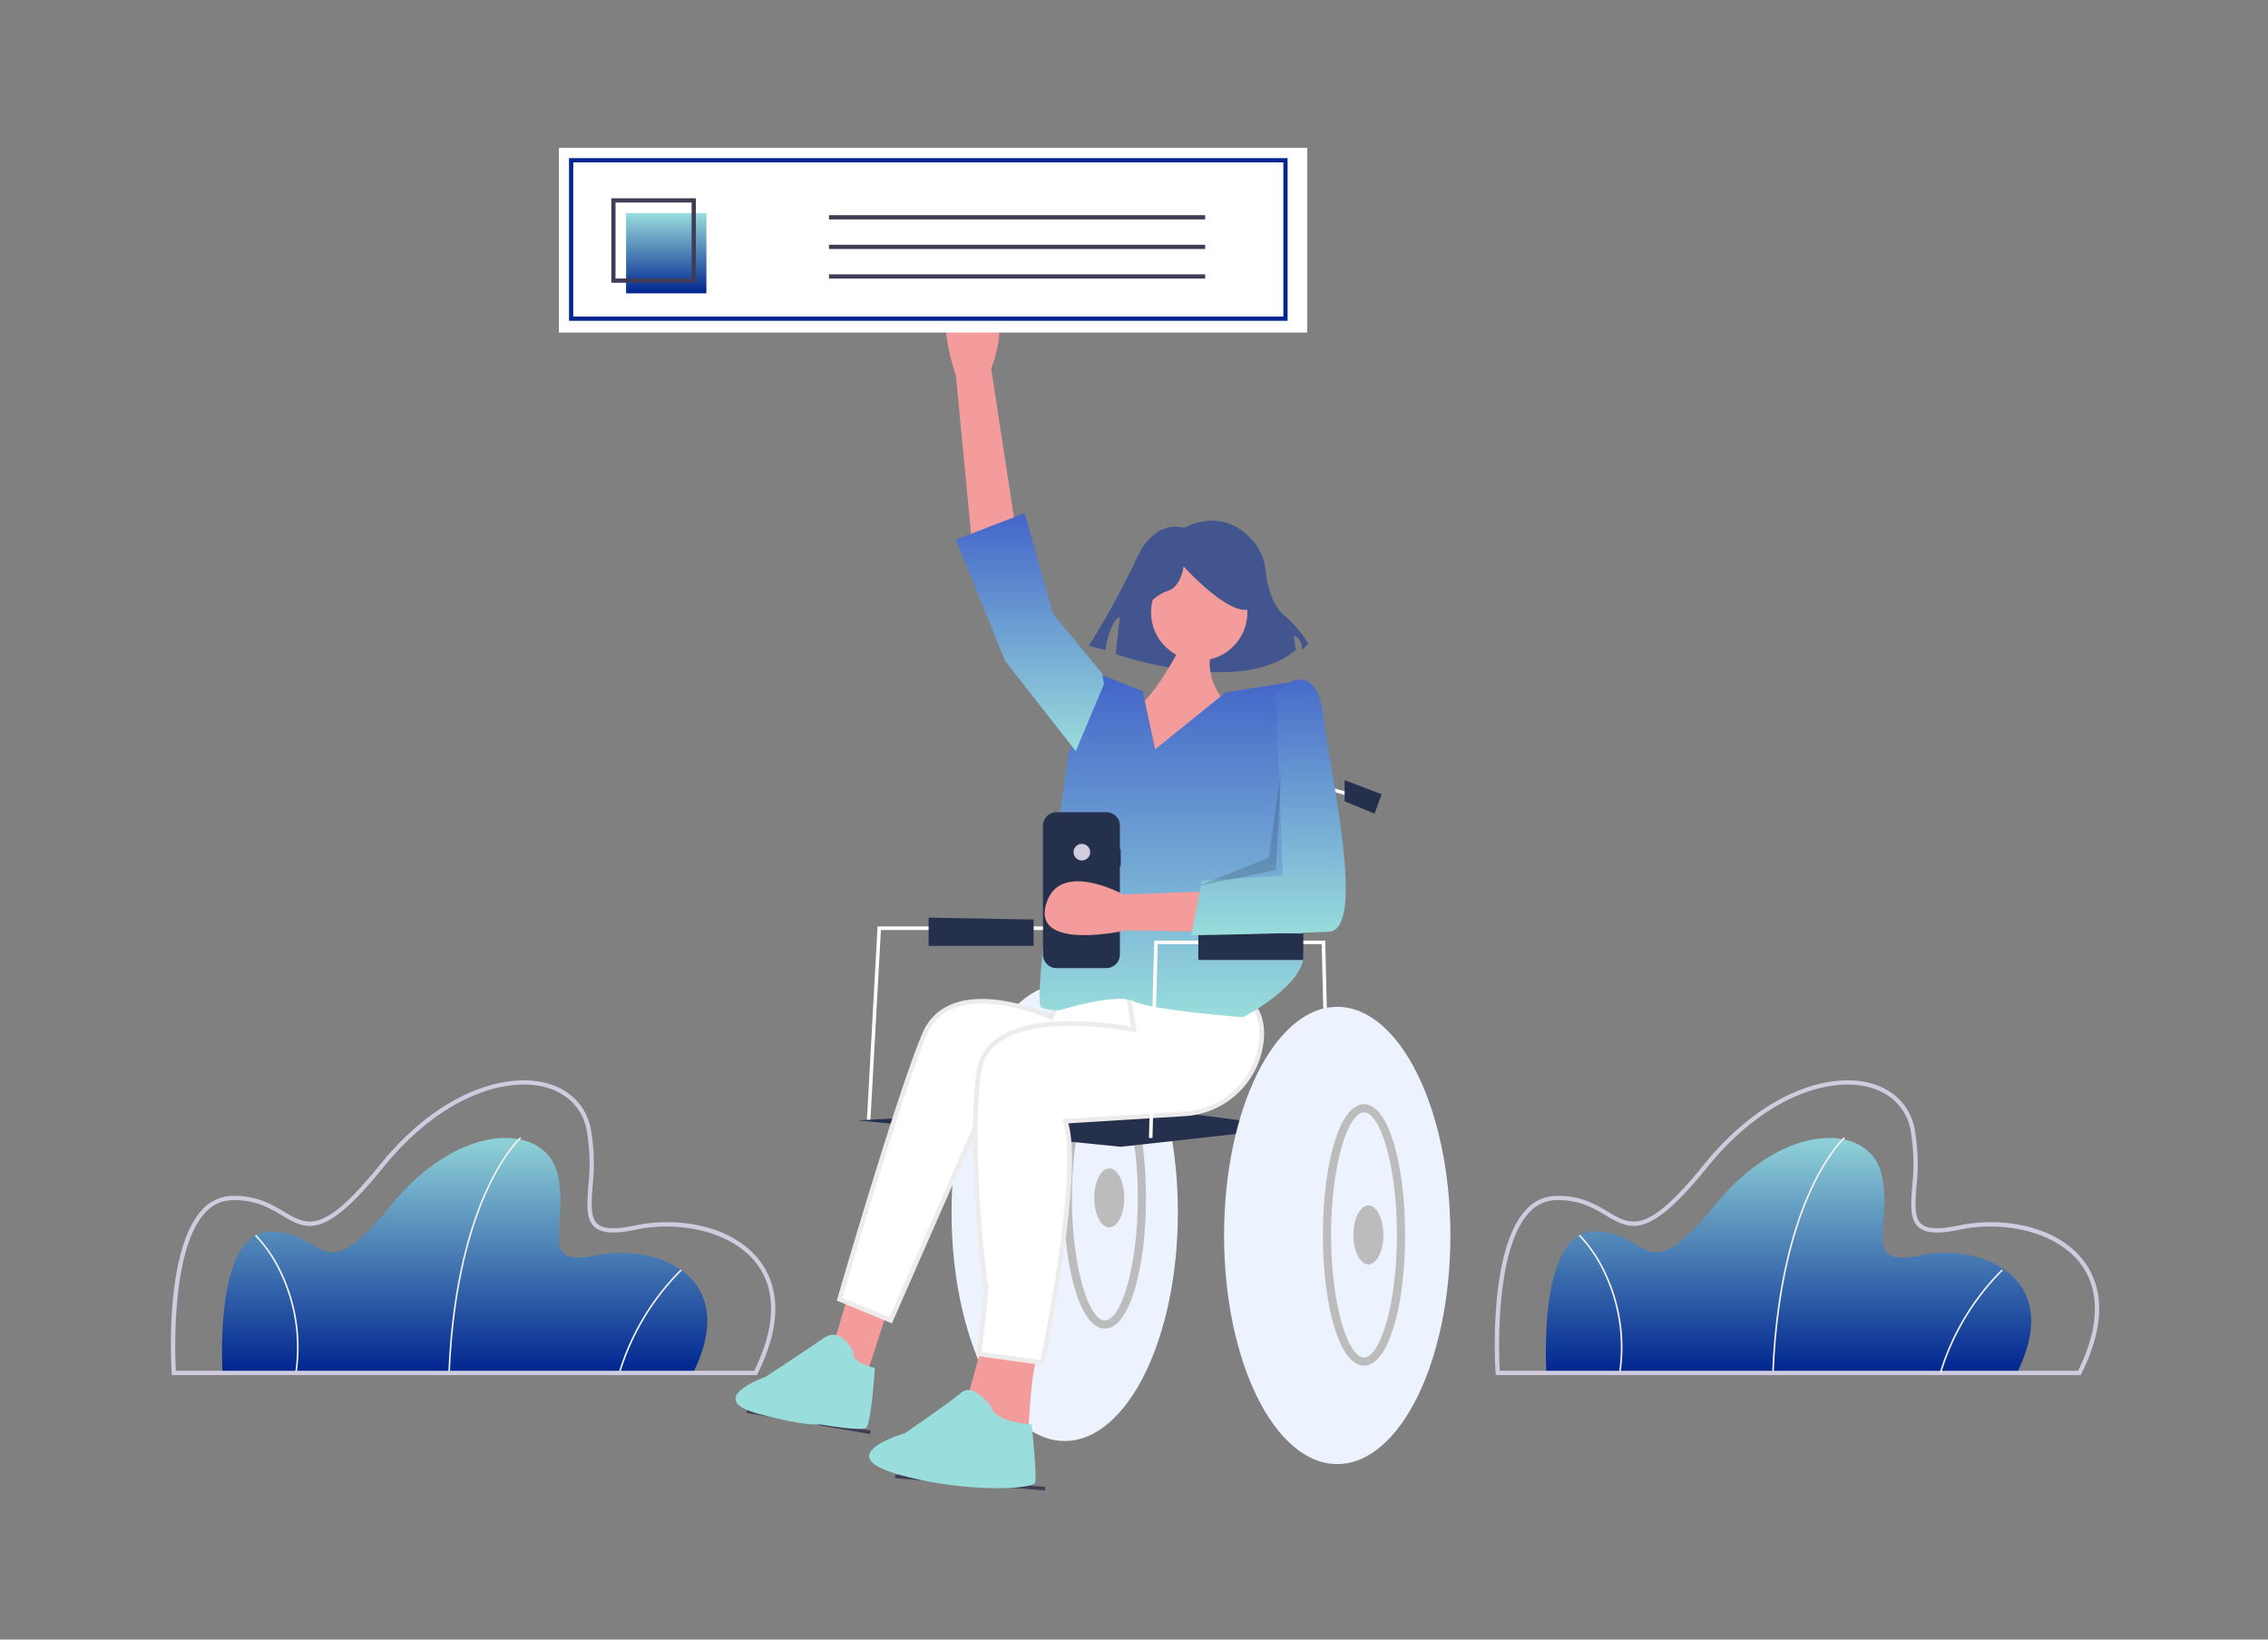 <svg xmlns="http://www.w3.org/2000/svg" xmlns:xlink="http://www.w3.org/1999/xlink" width="491" height="355" viewBox="0 0 491 355">
  <rect x="0" y="0" width="491" height="355" fill="#808080" stroke="none"/>
  <defs>
    <linearGradient id="linear-gradient" x1="0.5" x2="0.5" y2="1" gradientUnits="objectBoundingBox">
      <stop offset="0" stop-color="#99dddc"/>
      <stop offset="1" stop-color="#002590"/>
    </linearGradient>
    <linearGradient id="linear-gradient-3" x1="0.5" x2="0.5" y2="1" gradientUnits="objectBoundingBox">
      <stop offset="0" stop-color="#4365c9"/>
      <stop offset="1" stop-color="#99dddc"/>
    </linearGradient>
  </defs>
  <g id="Group_249" data-name="Group 249" transform="translate(-8268 -1463)">
    <rect id="Rectangle_627" data-name="Rectangle 627" width="491" height="355" transform="translate(8268 1463)" fill="none"/>
    <g id="Group_248" data-name="Group 248" transform="translate(7541)">
      <path id="Path_1762" data-name="Path 1762" d="M184.022,678.835H82.178s-2.064-30.278,10.15-30.622,10.838,13.418,26.149-5.505,33.891-17.892,36.3-6.709-4.645,20.128,8.258,17.375S194.516,657.847,184.022,678.835Z" transform="translate(693.013 1081.429)" fill="url(#linear-gradient)"/>
      <path id="Path_1763" data-name="Path 1763" d="M210.763,678.554l-.344-.014c.8-19.935,4.977-32.743,8.338-39.977,3.649-7.855,7.166-11.035,7.2-11.067l.229.257c-.035.031-3.51,3.179-7.131,10.981C215.714,645.938,211.562,658.694,210.763,678.554Z" transform="translate(613.63 1081.717)" fill="#f2f2f2"/>
      <path id="Path_1764" data-name="Path 1764" d="M307.371,725.012l-.33-.1a53.369,53.369,0,0,1,13.437-22.356l.231.255A53.01,53.01,0,0,0,307.371,725.012Z" transform="translate(553.882 1035.299)" fill="#f2f2f2"/>
      <path id="Path_1765" data-name="Path 1765" d="M109.791,712.782l-.341-.047a37.473,37.473,0,0,0-3.371-21.9,30.161,30.161,0,0,0-5.319-7.762l.238-.248a30.539,30.539,0,0,1,5.39,7.858A37.816,37.816,0,0,1,109.791,712.782Z" transform="translate(681.44 1047.506)" fill="#f2f2f2"/>
      <path id="Path_1766" data-name="Path 1766" d="M179.925,659.081H53.274l-.029-.429c-.073-1.067-1.688-26.242,6.469-35.225a8.934,8.934,0,0,1,6.529-3.132c5.317-.151,8.658,1.84,11.353,3.439,5.08,3.013,8.436,5,20.637-10.076,13.218-16.337,27.479-19.851,35.677-17.9,5.3,1.263,8.948,4.833,10.017,9.794a43.457,43.457,0,0,1,.431,12.658c-.277,3.795-.5,6.792,1.063,8.15,1.3,1.133,3.9,1.237,8.172.324,8.693-1.854,20.824-.268,26.912,7.6,3.276,4.232,5.856,11.926-.451,24.541ZM54.138,658.16H179.355c4.7-9.536,4.847-17.592.421-23.311-5.585-7.217-17.3-9.116-25.992-7.262-4.643.991-7.41.827-8.969-.531-1.906-1.66-1.672-4.86-1.376-8.911a42.694,42.694,0,0,0-.412-12.4c-.991-4.6-4.392-7.914-9.33-9.092-7.937-1.894-21.8,1.577-34.748,17.58-12.7,15.7-16.527,13.43-21.822,10.289-2.728-1.618-5.826-3.453-10.858-3.311a8.047,8.047,0,0,0-5.873,2.831C53.063,632.119,53.959,654.757,54.138,658.16Z" transform="translate(710.932 1101.643)" fill="#cfcce0"/>
      <path id="Path_1767" data-name="Path 1767" d="M935.022,678.835H833.178s-2.064-30.278,10.15-30.622,10.838,13.418,26.149-5.505,33.891-17.892,36.3-6.709-4.645,20.128,8.258,17.375S945.516,657.847,935.022,678.835Z" transform="translate(228.615 1081.429)" fill="url(#linear-gradient)"/>
      <path id="Path_1768" data-name="Path 1768" d="M961.764,678.554l-.344-.014c.8-19.935,4.977-32.743,8.338-39.977,3.649-7.855,7.166-11.035,7.2-11.067l.229.257c-.035.031-3.51,3.179-7.131,10.981C966.714,645.938,962.562,658.694,961.764,678.554Z" transform="translate(149.233 1081.717)" fill="#f2f2f2"/>
      <path id="Path_1769" data-name="Path 1769" d="M860.791,712.782l-.341-.047a37.473,37.473,0,0,0-3.371-21.9,30.163,30.163,0,0,0-5.319-7.762l.238-.248a30.537,30.537,0,0,1,5.39,7.858A37.816,37.816,0,0,1,860.791,712.782Z" transform="translate(217.043 1047.506)" fill="#f2f2f2"/>
      <path id="Path_1770" data-name="Path 1770" d="M930.925,659.081H804.274l-.029-.429c-.073-1.067-1.688-26.242,6.469-35.225a8.934,8.934,0,0,1,6.529-3.132c5.317-.151,8.658,1.84,11.353,3.439,5.08,3.013,8.435,5,20.637-10.076,13.218-16.337,27.479-19.851,35.677-17.9,5.3,1.263,8.948,4.833,10.017,9.794a43.462,43.462,0,0,1,.431,12.658c-.277,3.795-.5,6.792,1.063,8.15,1.3,1.133,3.9,1.237,8.172.324,8.694-1.854,20.824-.268,26.912,7.6,3.276,4.232,5.856,11.926-.452,24.541Zm-125.787-.92H930.355c4.7-9.536,4.847-17.593.421-23.312-5.585-7.217-17.3-9.116-25.992-7.262-4.643.991-7.411.827-8.968-.531-1.906-1.66-1.672-4.86-1.376-8.911a42.7,42.7,0,0,0-.412-12.4c-.991-4.6-4.392-7.914-9.33-9.092-7.937-1.894-21.8,1.577-34.748,17.58-12.7,15.7-16.527,13.43-21.822,10.289-2.728-1.618-5.826-3.453-10.858-3.311a8.047,8.047,0,0,0-5.873,2.832c-7.331,8.073-6.436,30.711-6.257,34.114Z" transform="translate(246.535 1101.643)" fill="#cfcce0"/>
      <ellipse id="Ellipse_273" data-name="Ellipse 273" cx="24.5" cy="49.5" rx="24.5" ry="49.5" transform="translate(933 1676)" fill="#edf2ff"/>
      <path id="Path_1772" data-name="Path 1772" d="M569.285,644.718c-4.708,0-8.4-12.212-8.4-27.8s3.688-27.8,8.4-27.8,8.4,12.212,8.4,27.8S573.993,644.718,569.285,644.718Zm0-54.84c-4.137,0-7.632,12.382-7.632,27.039s3.5,27.039,7.632,27.039,7.633-12.382,7.633-27.039S573.422,589.877,569.285,589.877Z" transform="translate(396.91 1105.451)" stroke="#bcbcbc" stroke-width="1"/>
      <ellipse id="Ellipse_268" data-name="Ellipse 268" cx="3.244" cy="6.386" rx="3.244" ry="6.386" transform="translate(963.905 1715.982)" fill="#bcbcbc"/>
      <path id="Path_1773" data-name="Path 1773" d="M513.821,362.617l52.283-.191v20.6l-52.283,2.109Z" transform="translate(446.268 1273.121)" fill="#3f3d56"/>
      <path id="Path_1774" data-name="Path 1774" d="M395.585,477.926l-.762-.042,2.31-41.958h47.3v.763H397.855Z" transform="translate(519.853 1227.67)" fill="#fff"/>
      <path id="Path_1775" data-name="Path 1775" d="M353.328,715.274l-26.714-4.579.158-.747,26.714,4.579Z" transform="translate(562.031 1058.223)" fill="#3f3d56"/>
      <rect id="Rectangle_497" data-name="Rectangle 497" width="0.764" height="32.548" transform="matrix(0.082, -0.997, 0.997, 0.082, 920.751, 1783.046)" fill="#3f3d56"/>
      <path id="Path_1776" data-name="Path 1776" d="M526.179,613.079q-.429,1.38-.809,2.816l-.8.088-24.821,2.759-56.863-5.724,59.152-3.053,23.39,3.019Z" transform="translate(469.878 1092.558)" fill="#25304d"/>
      <path id="Path_1777" data-name="Path 1777" d="M576.524,256.49s-6.275-2.241-10.309,6.723A176.793,176.793,0,0,1,555.9,282.039l3.586.9s.9-6.275,3.138-7.172l-.9,8.068s26.894,9.413,39-.9l-.448-3.138s1.793.448,1.793,3.138l1.345-1.345a24.089,24.089,0,0,0-5.379-6.275c-2.648-2.354-3.558-6.831-3.87-9.631a11.656,11.656,0,0,0-2.683-6.347C588.8,256.232,583.919,252.929,576.524,256.49Z" transform="translate(406.813 1320.793)" fill="#42558e"/>
      <path id="Path_1778" data-name="Path 1778" d="M498.189,202.136l-3.435-35.873s-6.869-19.463,3.435-17.937,4.2,16.41,4.2,16.41l5.724,37.4Z" transform="translate(439.192 1378.075)" fill="#f49b9b"/>
      <path id="Path_1779" data-name="Path 1779" d="M378.137,644.426,374.321,657.4l7.251,6.106,5.343-16.41Z" transform="translate(532.53 1098.74)" fill="#f49b9b"/>
      <path id="Path_1780" data-name="Path 1780" d="M508.205,741.465,504.389,755.2l13.357,8.4s.381-15.647,2.29-18.7Z" transform="translate(431.848 1011.242)" fill="#f49b9b"/>
      <path id="Path_1781" data-name="Path 1781" d="M480.093,543.9l-1.908,3.816s-21.753-9.922-27.477,3.816-18.318,57.244-18.318,57.244l11.067,4.58,20.226-46.177,46.177-1.145,1.908-25.569Z" transform="translate(476.37 1135.535)" fill="#fff" stroke="#edebeb" stroke-width="1"/>
      <path id="Path_1782" data-name="Path 1782" d="M543.707,547.3s-31.294-6.488-33.583,9.159,1.145,45.414,1.526,46.177-1.526,14.883-1.526,14.883l13.739,1.908s8.777-41.6,4.961-52.283l25.821-1.6a17.735,17.735,0,0,0,16.707-16.508c.2-3.413-.658-6.51-3.6-8.227-9.159-5.343-25.951-5.343-25.951-5.343Z" transform="translate(428.785 1138.627)" fill="#fff" stroke="#edebeb" stroke-width="1"/>
      <path id="Path_1783" data-name="Path 1783" d="M398.916,743.367s-2.671-5.724-6.488-3.053-12.594,8.4-12.594,8.4-13.578,4.781-1.526,8.014c10.72,2.876,13.357,2.29,13.357,2.29s8.777,1.527,9.922.763S403.5,746.8,403.5,746.8,398.153,745.656,398.916,743.367Z" transform="translate(512.896 1012.393)" fill="#99dddc"/>
      <path id="Path_1784" data-name="Path 1784" d="M475.572,774.593s-3.816-5.343-6.488-3.053-12.212,8.778-12.212,8.778-16.028,4.579-1.908,8.777,29.767,3.435,30.149,1.908-.763-12.594-.763-12.594S476.336,778.028,475.572,774.593Z" transform="translate(466.007 992.997)" fill="#99dddc"/>
      <ellipse id="Ellipse_269" data-name="Ellipse 269" cx="10.431" cy="10.431" rx="10.431" ry="10.431" transform="translate(976.186 1585.162)" fill="#f49b9b"/>
      <path id="Path_1785" data-name="Path 1785" d="M594,341.382s-7.339,14.557-11.156,15.7-14.5,13.739-9.541,17.555,33.583,1.145,33.583,1.145l-5.322-20.57s-5.632-6.58-.671-13.831Z" transform="translate(390.033 1259)" fill="#f49b9b"/>
      <path id="Path_1786" data-name="Path 1786" d="M570.85,381.493,568.179,368.9l-8.777-3.435-7.251,16.792s-8.2,54.382-5.915,55.145a10.316,10.316,0,0,0,4.007.572s12.212-3.816,16.028-1.908,23.661,3.435,23.661,3.435,13.738-7.251,12.975-13.739,0-42.742,0-42.742L601.19,366.8l-15.058,2.355Z" transform="translate(406.221 1243.75)" fill="url(#linear-gradient-3)"/>
      <path id="Path_1787" data-name="Path 1787" d="M477.378,238.444l-.382-2.29L466.31,223.179,460.2,201.426l-14.883,5.724,10.686,26.332,15.265,19.463Z" transform="translate(488.626 1372.679)" fill="url(#linear-gradient-3)"/>
      <path id="Path_1788" data-name="Path 1788" d="M590,291.51s3.586-4.931,6.724-5.827,3.586-5.379,3.586-5.379,8.068,8.965,13,9.413.448-10.758.448-10.758l-8.965-2.241-8.516.9-6.723,4.482Z" transform="translate(382.917 1305.33)" fill="#42558e"/>
      <path id="Path_1789" data-name="Path 1789" d="M592.6,460.349l-.369-15.66H556.719l-1.135,41.99-.763-.021,1.155-42.732h37l.012.369.382,16.028Z" transform="translate(420.914 1222.724)" fill="#fff"/>
      <path id="Path_1790" data-name="Path 1790" d="M650.584,383.725h-.763V354.6l12.319,3.576-.213.733-11.342-3.293Z" transform="translate(362.169 1277.963)" fill="#fff"/>
      <ellipse id="Ellipse_272" data-name="Ellipse 272" cx="24.5" cy="49.5" rx="24.5" ry="49.5" transform="translate(992 1681)" fill="#edf2ff"/>
      <path id="Path_1792" data-name="Path 1792" d="M716.285,665.718c-4.708,0-8.4-12.212-8.4-27.8s3.688-27.8,8.4-27.8,8.4,12.212,8.4,27.8S720.993,665.718,716.285,665.718Zm0-54.84c-4.137,0-7.633,12.382-7.633,27.039s3.5,27.039,7.633,27.039,7.633-12.382,7.633-27.039S720.422,610.877,716.285,610.877Z" transform="translate(306.009 1092.466)" fill="#28135d" stroke="#bcbcbc" stroke-width="1"/>
      <ellipse id="Ellipse_270" data-name="Ellipse 270" cx="3.244" cy="6.386" rx="3.244" ry="6.386" transform="translate(1020.004 1723.996)" fill="#bcbcbc"/>
      <path id="Path_1793" data-name="Path 1793" d="M665.821,352.926l8.014,3.053-1.526,4.2-6.488-2.671Z" transform="translate(352.275 1278.995)" fill="#25304d"/>
      <path id="Path_1794" data-name="Path 1794" d="M582.821,438.926v6.106h22.738v-5.7Z" transform="translate(403.6 1225.815)" fill="#25304d"/>
      <path id="Path_1795" data-name="Path 1795" d="M429.821,430.926v6.106h22.738v-5.7Z" transform="translate(498.211 1230.762)" fill="#25304d"/>
      <rect id="Rectangle_502" data-name="Rectangle 502" width="162" height="40" transform="translate(848 1495)" fill="#fff"/>
      <path id="Path_1796" data-name="Path 1796" d="M434.478,107.268H278.917V72.038H434.478Zm-154.646-.915H433.563v-33.4H279.832Z" transform="translate(571.273 1425.197)" fill="#002590"/>
      <rect id="Rectangle_498" data-name="Rectangle 498" width="17.386" height="17.386" transform="translate(862.543 1509.131)" fill="url(#linear-gradient)"/>
      <path id="Path_1797" data-name="Path 1797" d="M321.2,113.119h-18.3v-18.3h18.3ZM303.81,112.2h16.471V95.732H303.81Z" transform="translate(556.446 1411.111)" fill="#3f3d56"/>
      <rect id="Rectangle_499" data-name="Rectangle 499" width="81.441" height="0.915" transform="translate(906.467 1509.588)" fill="#3f3d56"/>
      <rect id="Rectangle_500" data-name="Rectangle 500" width="81.441" height="0.915" transform="translate(906.467 1515.994)" fill="#3f3d56"/>
      <rect id="Rectangle_501" data-name="Rectangle 501" width="81.441" height="0.915" transform="translate(906.467 1522.399)" fill="#3f3d56"/>
      <path id="Path_1798" data-name="Path 1798" d="M564.612,451.142h-.185V446.06a2.941,2.941,0,0,0-2.941-2.941H550.719a2.941,2.941,0,0,0-2.941,2.941v27.879a2.941,2.941,0,0,0,2.941,2.941h10.766a2.941,2.941,0,0,0,2.941-2.941v-19.18h.185Z" transform="translate(405.018 1195.731)" fill="#25304d"/>
      <circle id="Ellipse_271" data-name="Ellipse 271" cx="1.802" cy="1.802" r="1.802" transform="translate(959.411 1645.708)" fill="#d0cde1"/>
      <path id="Path_1799" data-name="Path 1799" d="M602.444,493.63l-36.031-.678s-20.119,4.605-17.428-5.457,16.782-2.3,16.782-2.3l37.808-1.423Z" transform="translate(404.424 1171.479)" fill="#f49b9b"/>
      <path id="Path_1800" data-name="Path 1800" d="M650.207,370.982l3.435-2.671s5.724-3.053,6.869,7.633,9.541,46.177,1.145,46.559-29.767.763-29.767.763l2.29-11.831,17.555-1.145Z" transform="translate(353.005 1242.24)" fill="url(#linear-gradient-3)"/>
      <path id="Path_1801" data-name="Path 1801" d="M600.758,346.926l-1.145,21.753-16.792,3.435,15.265-6.106Z" transform="translate(403.6 1282.706)" opacity="0.15"/>
      <path id="Path_1802" data-name="Path 1802" d="M307.371,725.012l-.33-.1a53.369,53.369,0,0,1,13.437-22.356l.231.255A53.01,53.01,0,0,0,307.371,725.012Z" transform="translate(839.882 1035.299)" fill="#f2f2f2"/>
    </g>
  </g>
</svg>
